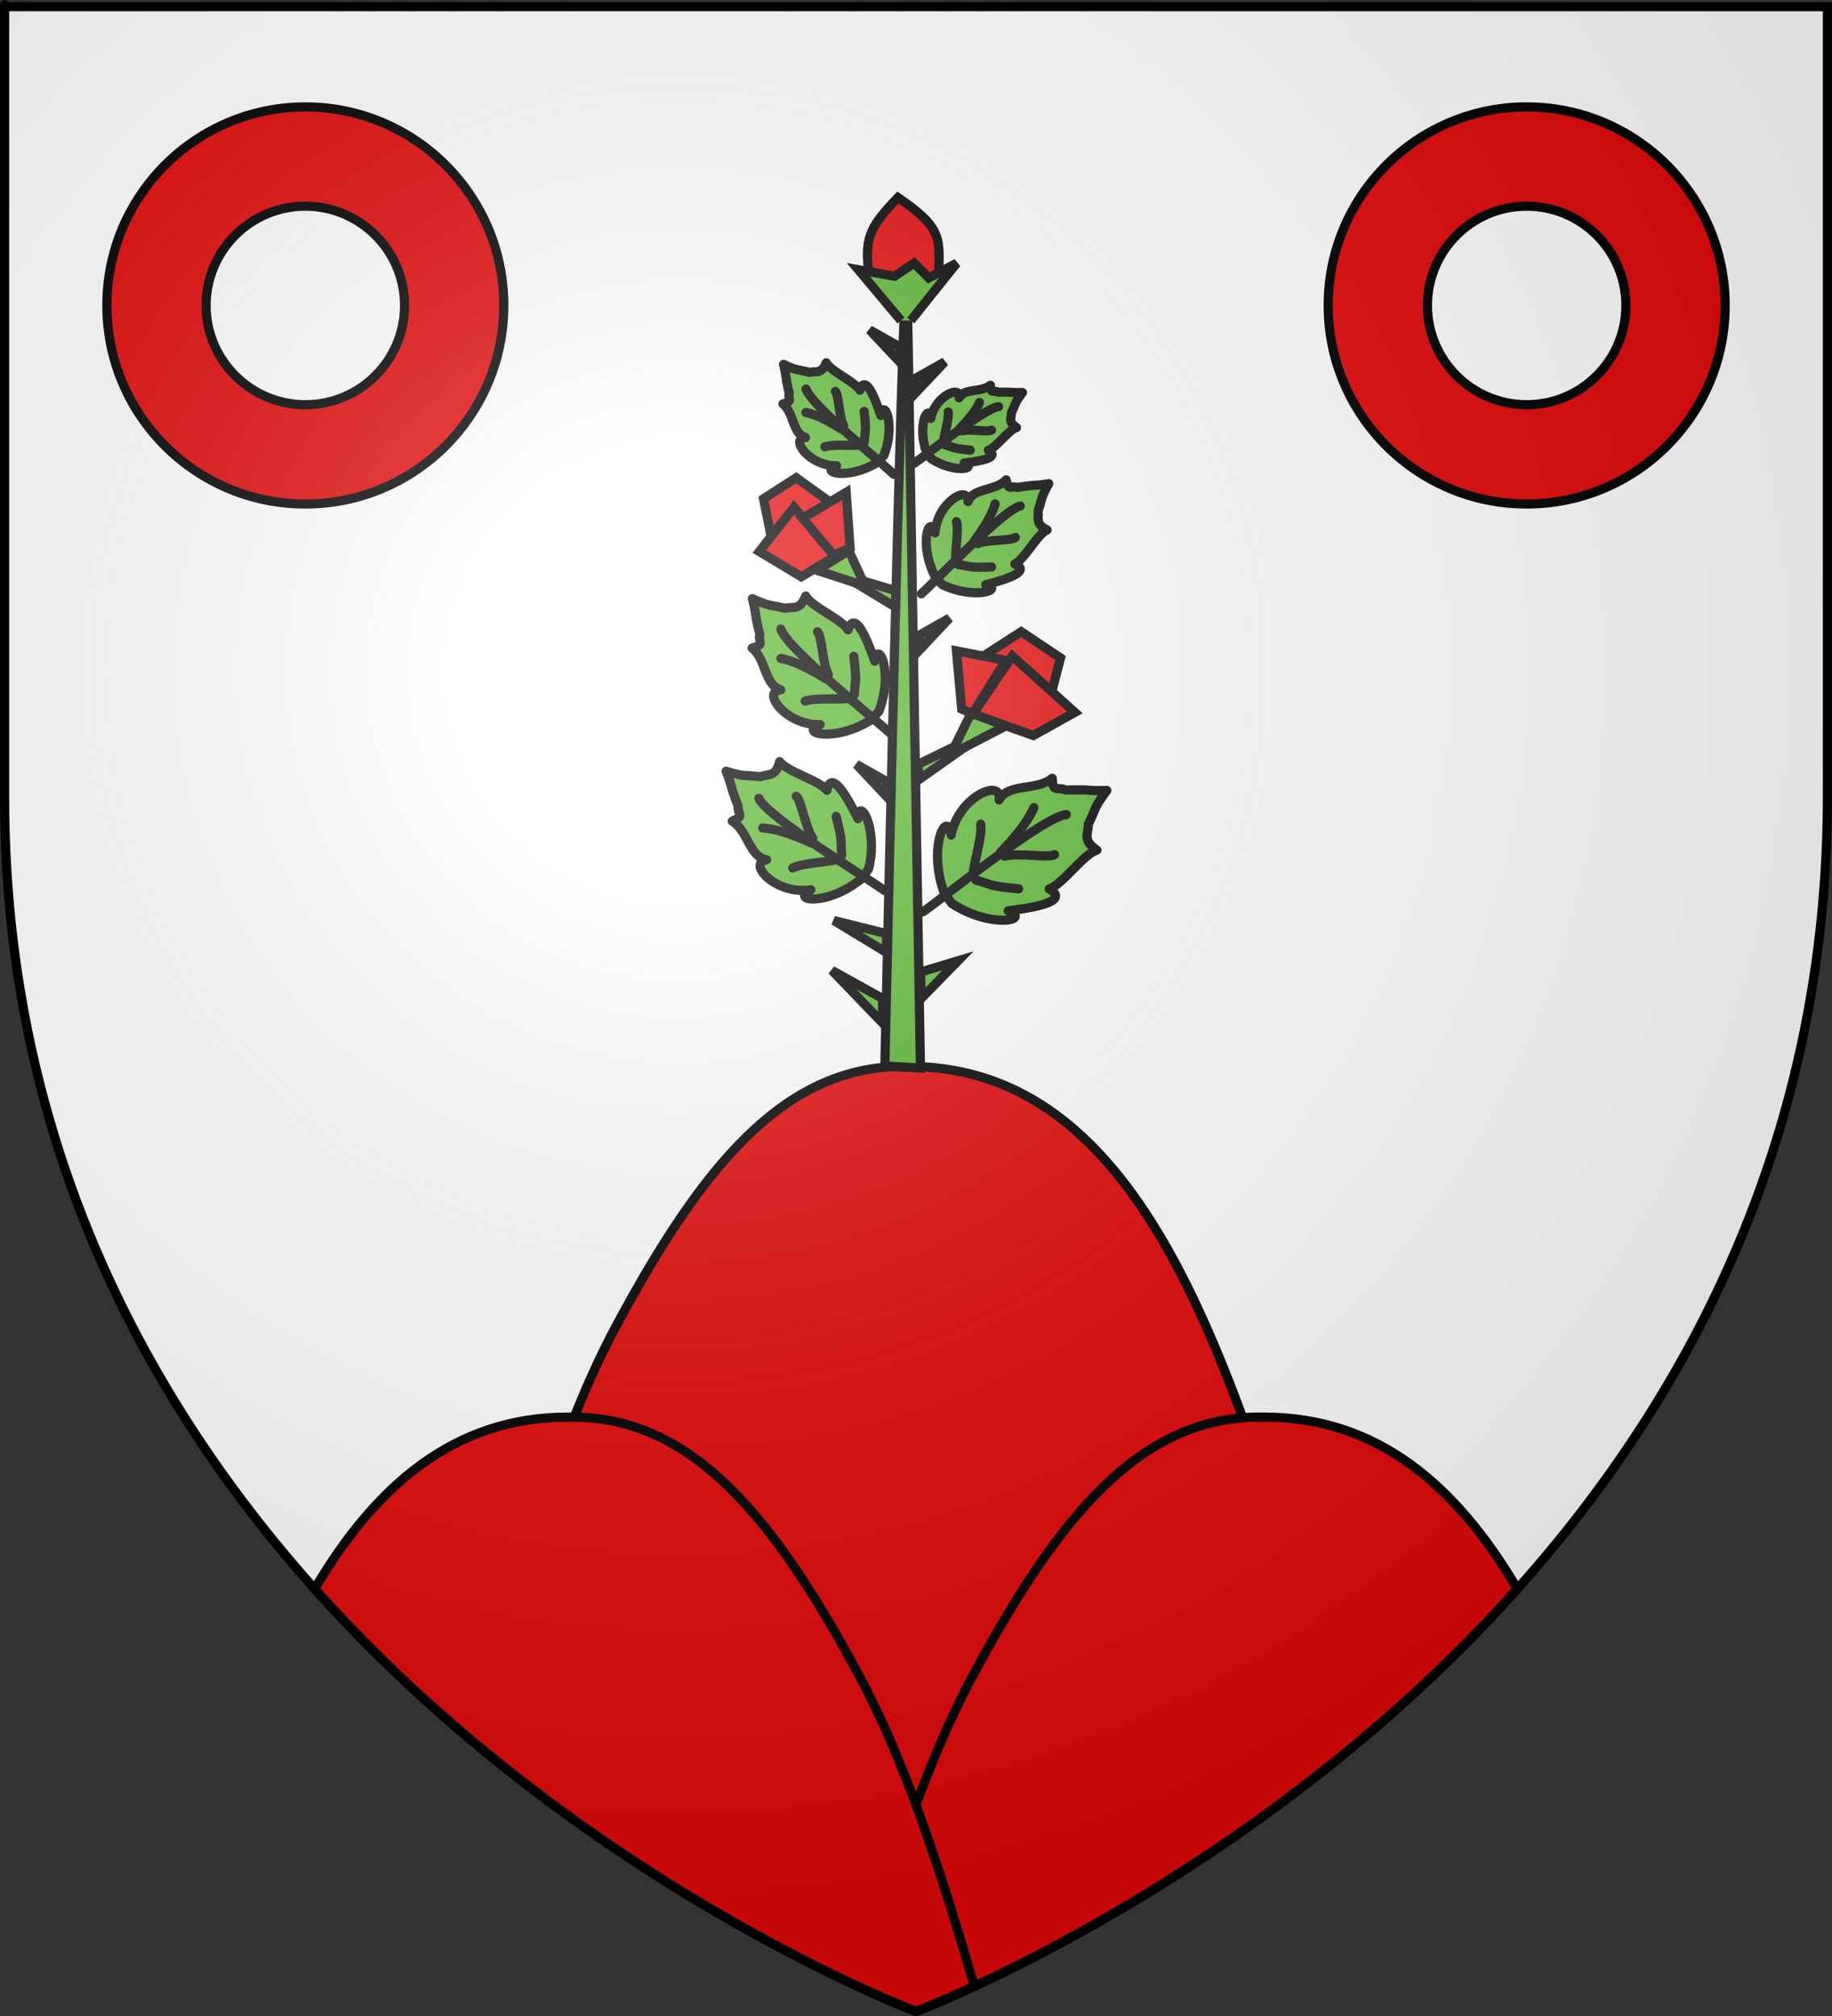 <?xml version="1.0" encoding="UTF-8" standalone="no"?>
<svg
   xmlns:dc="http://purl.org/dc/elements/1.1/"
   xmlns:cc="http://creativecommons.org/ns#"
   xmlns:rdf="http://www.w3.org/1999/02/22-rdf-syntax-ns#"
   xmlns:svg="http://www.w3.org/2000/svg"
   xmlns="http://www.w3.org/2000/svg"
   xmlns:xlink="http://www.w3.org/1999/xlink"
   xmlns:sodipodi="http://sodipodi.sourceforge.net/DTD/sodipodi-0.dtd"
   xmlns:inkscape="http://www.inkscape.org/namespaces/inkscape"
   height="660"
   width="600"
   version="1.0"
   id="svg2"
   sodipodi:version="0.32"
   inkscape:version="0.46"
   sodipodi:docname="blason_ville_fr_romilly_(loir-et-cher).svg"
   sodipodi:docbase="O:\blasons"
   inkscape:export-filename="/Users/olivier/Desktop/Blason Rouge/Blason_Vide_3D.png"
   inkscape:export-xdpi="144"
   inkscape:export-ydpi="144"
   inkscape:output_extension="org.inkscape.output.svg.inkscape">
  <rect width="100%" height="100%" fill="#333333" stroke="none"/>
  <sodipodi:namedview
     inkscape:window-height="977"
     inkscape:window-width="1280"
     inkscape:pageshadow="2"
     inkscape:pageopacity="0.0"
     guidetolerance="10.0"
     gridtolerance="10.0"
     objecttolerance="10.0"
     borderopacity="1.0"
     bordercolor="#666666"
     pagecolor="#ffffff"
     id="base"
     showgrid="false"
     height="660px"
     inkscape:zoom="1.1621207"
     inkscape:cx="300"
     inkscape:cy="329.99986"
     inkscape:window-x="-4"
     inkscape:window-y="-4"
     inkscape:current-layer="layer4"
     showguides="true"
     inkscape:guide-bbox="true"
     inkscape:snap-bbox="true"
     inkscape:object-paths="true"
     inkscape:snap-global="true" />
  <desc
     id="desc4">Flag of Canton of Valais (Wallis)</desc>
  <defs
     id="defs6">
    <inkscape:perspective
       sodipodi:type="inkscape:persp3d"
       inkscape:vp_x="0 : 330 : 1"
       inkscape:vp_y="0 : 1000 : 0"
       inkscape:vp_z="600 : 330 : 1"
       inkscape:persp3d-origin="300 : 220 : 1"
       id="perspective3295" />
    <linearGradient
       id="linearGradient2893">
      <stop
         style="stop-color:white;stop-opacity:0.314;"
         offset="0"
         id="stop2895" />
      <stop
         id="stop2897"
         offset="0.19"
         style="stop-color:white;stop-opacity:0.251;" />
      <stop
         style="stop-color:#6b6b6b;stop-opacity:0.125;"
         offset="0.6"
         id="stop2901" />
      <stop
         style="stop-color:black;stop-opacity:0.125;"
         offset="1"
         id="stop2899" />
    </linearGradient>
    <linearGradient
       id="linearGradient2885">
      <stop
         id="stop2887"
         offset="0"
         style="stop-color:white;stop-opacity:1;" />
      <stop
         style="stop-color:white;stop-opacity:1;"
         offset="0.229"
         id="stop2891" />
      <stop
         id="stop2889"
         offset="1"
         style="stop-color:black;stop-opacity:1;" />
    </linearGradient>
    <linearGradient
       id="linearGradient2955">
      <stop
         id="stop2867"
         offset="0"
         style="stop-color:#fd0000;stop-opacity:1;" />
      <stop
         style="stop-color:#e77275;stop-opacity:0.659;"
         offset="0.5"
         id="stop2873" />
      <stop
         style="stop-color:black;stop-opacity:0.323;"
         offset="1"
         id="stop2959" />
    </linearGradient>
    <radialGradient
       inkscape:collect="always"
       xlink:href="#linearGradient2955"
       id="radialGradient2961"
       cx="225.524"
       cy="218.901"
       fx="225.524"
       fy="218.901"
       r="300"
       gradientTransform="matrix(-4.167939e-4,2.183,-1.884,-3.599562e-4,615.597,-289.121)"
       gradientUnits="userSpaceOnUse" />
    <polygon
       id="star"
       transform="scale(53,53)"
       points="0,-1 0.588,0.809 -0.951,-0.309 0.951,-0.309 -0.588,0.809 0,-1 " />
    <clipPath
       id="clip">
      <path
         d="M 0,-200 L 0,600 L 300,600 L 300,-200 L 0,-200 z "
         id="path10" />
    </clipPath>
    <radialGradient
       inkscape:collect="always"
       xlink:href="#linearGradient2955"
       id="radialGradient1911"
       gradientUnits="userSpaceOnUse"
       gradientTransform="matrix(-4.167939e-4,2.183,-1.884,-3.599562e-4,615.597,-289.121)"
       cx="225.524"
       cy="218.901"
       fx="225.524"
       fy="218.901"
       r="300" />
    <radialGradient
       inkscape:collect="always"
       xlink:href="#linearGradient2955"
       id="radialGradient2865"
       gradientUnits="userSpaceOnUse"
       gradientTransform="matrix(0,1.749,-1.593,-1.049767e-7,551.788,-191.29)"
       cx="225.524"
       cy="218.901"
       fx="225.524"
       fy="218.901"
       r="300" />
    <radialGradient
       inkscape:collect="always"
       xlink:href="#linearGradient2955"
       id="radialGradient2871"
       gradientUnits="userSpaceOnUse"
       gradientTransform="matrix(0,1.386,-1.323,-5.741131e-8,-158.082,-109.541)"
       cx="225.524"
       cy="218.901"
       fx="225.524"
       fy="218.901"
       r="300" />
    <radialGradient
       inkscape:collect="always"
       xlink:href="#linearGradient2893"
       id="radialGradient3163"
       gradientUnits="userSpaceOnUse"
       gradientTransform="matrix(1.353,0,0,1.349,-77.629,-85.747)"
       cx="221.445"
       cy="226.331"
       fx="221.445"
       fy="226.331"
       r="300" />
    <radialGradient
       gradientTransform="matrix(1.353,0,0,1.349,-77.629,-85.747)"
       gradientUnits="userSpaceOnUse"
       xlink:href="#linearGradient2893"
       id="radialGradient9547"
       fy="226.331"
       fx="221.445"
       r="300"
       cy="226.331"
       cx="221.445" />
    <radialGradient
       gradientTransform="matrix(0,1.386,-1.323,-5.741131e-8,-158.082,-109.541)"
       gradientUnits="userSpaceOnUse"
       xlink:href="#linearGradient2955"
       id="radialGradient9545"
       fy="218.901"
       fx="225.524"
       r="300"
       cy="218.901"
       cx="225.524" />
    <radialGradient
       gradientTransform="matrix(0,1.749,-1.593,-1.049767e-7,551.788,-191.29)"
       gradientUnits="userSpaceOnUse"
       xlink:href="#linearGradient2955"
       id="radialGradient9543"
       fy="218.901"
       fx="225.524"
       r="300"
       cy="218.901"
       cx="225.524" />
    <radialGradient
       gradientTransform="matrix(-4.167939e-4,2.183,-1.884,-3.599562e-4,615.597,-289.121)"
       gradientUnits="userSpaceOnUse"
       xlink:href="#linearGradient2955"
       id="radialGradient9541"
       fy="218.901"
       fx="225.524"
       r="300"
       cy="218.901"
       cx="225.524" />
    <clipPath
       id="clipPath9537">
      <path
         id="path9539"
         d="M 0,-200 L 0,600 L 300,600 L 300,-200 L 0,-200 z " />
    </clipPath>
    <polygon
       id="polygon9535"
       transform="scale(53,53)"
       points="0,-1 0.588,0.809 -0.951,-0.309 0.951,-0.309 -0.588,0.809 0,-1 " />
    <radialGradient
       gradientTransform="matrix(-4.167939e-4,2.183,-1.884,-3.599562e-4,615.597,-289.121)"
       gradientUnits="userSpaceOnUse"
       xlink:href="#linearGradient2955"
       id="radialGradient9533"
       fy="218.901"
       fx="225.524"
       r="300"
       cy="218.901"
       cx="225.524" />
    <linearGradient
       id="linearGradient9525">
      <stop
         id="stop9527"
         offset="0"
         style="stop-color:#fd0000;stop-opacity:1" />
      <stop
         id="stop9529"
         offset="0.5"
         style="stop-color:#e77275;stop-opacity:0.659" />
      <stop
         id="stop9531"
         offset="1"
         style="stop-color:black;stop-opacity:0.323" />
    </linearGradient>
    <linearGradient
       id="linearGradient9517">
      <stop
         id="stop9519"
         offset="0"
         style="stop-color:white;stop-opacity:1" />
      <stop
         id="stop9521"
         offset="0.229"
         style="stop-color:white;stop-opacity:1" />
      <stop
         id="stop9523"
         offset="1"
         style="stop-color:black;stop-opacity:1" />
    </linearGradient>
    <linearGradient
       id="linearGradient9507">
      <stop
         id="stop9509"
         offset="0"
         style="stop-color:white;stop-opacity:0.314" />
      <stop
         id="stop9511"
         offset="0.19"
         style="stop-color:white;stop-opacity:0.251" />
      <stop
         id="stop9513"
         offset="0.6"
         style="stop-color:#6b6b6b;stop-opacity:0.125" />
      <stop
         id="stop9515"
         offset="1"
         style="stop-color:black;stop-opacity:0.125" />
    </linearGradient>
    <radialGradient
       r="300"
       fy="226.331"
       fx="221.445"
       cy="226.331"
       cx="221.445"
       gradientTransform="matrix(1.353,0,0,1.349,-77.629,-85.747)"
       gradientUnits="userSpaceOnUse"
       id="radialGradient4095"
       xlink:href="#linearGradient2893"
       inkscape:collect="always" />
    <radialGradient
       r="300"
       fy="218.901"
       fx="225.524"
       cy="218.901"
       cx="225.524"
       gradientTransform="matrix(0,1.386,-1.323,-5.741131e-8,-158.082,-109.541)"
       gradientUnits="userSpaceOnUse"
       id="radialGradient4093"
       xlink:href="#linearGradient2955"
       inkscape:collect="always" />
    <radialGradient
       r="300"
       fy="218.901"
       fx="225.524"
       cy="218.901"
       cx="225.524"
       gradientTransform="matrix(0,1.749,-1.593,-1.049767e-7,551.788,-191.29)"
       gradientUnits="userSpaceOnUse"
       id="radialGradient4091"
       xlink:href="#linearGradient2955"
       inkscape:collect="always" />
    <radialGradient
       r="300"
       fy="218.901"
       fx="225.524"
       cy="218.901"
       cx="225.524"
       gradientTransform="matrix(-4.167939e-4,2.183,-1.884,-3.599562e-4,615.597,-289.121)"
       gradientUnits="userSpaceOnUse"
       id="radialGradient4089"
       xlink:href="#linearGradient2955"
       inkscape:collect="always" />
    <clipPath
       id="clipPath4085">
      <path
         id="path4087"
         d="M 0,-200 L 0,600 L 300,600 L 300,-200 L 0,-200 z " />
    </clipPath>
    <polygon
       points="0,-1 0.588,0.809 -0.951,-0.309 0.951,-0.309 -0.588,0.809 0,-1 "
       transform="scale(53,53)"
       id="polygon4083" />
    <radialGradient
       gradientUnits="userSpaceOnUse"
       gradientTransform="matrix(-4.167939e-4,2.183,-1.884,-3.599562e-4,615.597,-289.121)"
       r="300"
       fy="218.901"
       fx="225.524"
       cy="218.901"
       cx="225.524"
       id="radialGradient4081"
       xlink:href="#linearGradient2955"
       inkscape:collect="always" />
    <linearGradient
       id="linearGradient4073">
      <stop
         style="stop-color:#fd0000;stop-opacity:1;"
         offset="0"
         id="stop4075" />
      <stop
         id="stop4077"
         offset="0.5"
         style="stop-color:#e77275;stop-opacity:0.659;" />
      <stop
         id="stop4079"
         offset="1"
         style="stop-color:black;stop-opacity:0.323;" />
    </linearGradient>
    <linearGradient
       id="linearGradient4065">
      <stop
         style="stop-color:white;stop-opacity:1;"
         offset="0"
         id="stop4067" />
      <stop
         id="stop4069"
         offset="0.229"
         style="stop-color:white;stop-opacity:1;" />
      <stop
         style="stop-color:black;stop-opacity:1;"
         offset="1"
         id="stop4071" />
    </linearGradient>
    <linearGradient
       id="linearGradient4055">
      <stop
         id="stop4057"
         offset="0"
         style="stop-color:white;stop-opacity:0.314;" />
      <stop
         style="stop-color:white;stop-opacity:0.251;"
         offset="0.19"
         id="stop4059" />
      <stop
         id="stop4061"
         offset="0.6"
         style="stop-color:#6b6b6b;stop-opacity:0.125;" />
      <stop
         id="stop4063"
         offset="1"
         style="stop-color:black;stop-opacity:0.125;" />
    </linearGradient>
    <inkscape:perspective
       id="perspective2491"
       inkscape:persp3d-origin="300 : 220 : 1"
       inkscape:vp_z="600 : 330 : 1"
       inkscape:vp_y="0 : 1000 : 0"
       inkscape:vp_x="0 : 330 : 1"
       sodipodi:type="inkscape:persp3d" />
    <radialGradient
       r="300"
       fy="226.331"
       fx="221.445"
       cy="226.331"
       cx="221.445"
       gradientTransform="matrix(1.353,0,0,1.349,-77.629,-85.747)"
       gradientUnits="userSpaceOnUse"
       id="radialGradient4227"
       xlink:href="#linearGradient2893"
       inkscape:collect="always" />
    <radialGradient
       r="300"
       fy="218.901"
       fx="225.524"
       cy="218.901"
       cx="225.524"
       gradientTransform="matrix(0,1.386,-1.323,-5.741131e-8,-158.082,-109.541)"
       gradientUnits="userSpaceOnUse"
       id="radialGradient4225"
       xlink:href="#linearGradient2955"
       inkscape:collect="always" />
    <radialGradient
       r="300"
       fy="218.901"
       fx="225.524"
       cy="218.901"
       cx="225.524"
       gradientTransform="matrix(0,1.749,-1.593,-1.049767e-7,551.788,-191.29)"
       gradientUnits="userSpaceOnUse"
       id="radialGradient4223"
       xlink:href="#linearGradient2955"
       inkscape:collect="always" />
    <radialGradient
       r="300"
       fy="218.901"
       fx="225.524"
       cy="218.901"
       cx="225.524"
       gradientTransform="matrix(-4.167939e-4,2.183,-1.884,-3.599562e-4,615.597,-289.121)"
       gradientUnits="userSpaceOnUse"
       id="radialGradient4221"
       xlink:href="#linearGradient2955"
       inkscape:collect="always" />
    <clipPath
       id="clipPath4217">
      <path
         id="path4219"
         d="M 0,-200 L 0,600 L 300,600 L 300,-200 L 0,-200 z " />
    </clipPath>
    <polygon
       points="0,-1 0.588,0.809 -0.951,-0.309 0.951,-0.309 -0.588,0.809 0,-1 "
       transform="scale(53,53)"
       id="polygon4215" />
    <radialGradient
       gradientUnits="userSpaceOnUse"
       gradientTransform="matrix(-4.167939e-4,2.183,-1.884,-3.599562e-4,615.597,-289.121)"
       r="300"
       fy="218.901"
       fx="225.524"
       cy="218.901"
       cx="225.524"
       id="radialGradient4213"
       xlink:href="#linearGradient2955"
       inkscape:collect="always" />
    <linearGradient
       id="linearGradient4205">
      <stop
         style="stop-color:#fd0000;stop-opacity:1;"
         offset="0"
         id="stop4207" />
      <stop
         id="stop4209"
         offset="0.5"
         style="stop-color:#e77275;stop-opacity:0.659;" />
      <stop
         id="stop4211"
         offset="1"
         style="stop-color:black;stop-opacity:0.323;" />
    </linearGradient>
    <linearGradient
       id="linearGradient4197">
      <stop
         style="stop-color:white;stop-opacity:1;"
         offset="0"
         id="stop4199" />
      <stop
         id="stop4201"
         offset="0.229"
         style="stop-color:white;stop-opacity:1;" />
      <stop
         style="stop-color:black;stop-opacity:1;"
         offset="1"
         id="stop4203" />
    </linearGradient>
    <linearGradient
       id="linearGradient4187">
      <stop
         id="stop4189"
         offset="0"
         style="stop-color:white;stop-opacity:0.314;" />
      <stop
         style="stop-color:white;stop-opacity:0.251;"
         offset="0.19"
         id="stop4191" />
      <stop
         id="stop4193"
         offset="0.6"
         style="stop-color:#6b6b6b;stop-opacity:0.125;" />
      <stop
         id="stop4195"
         offset="1"
         style="stop-color:black;stop-opacity:0.125;" />
    </linearGradient>
    <inkscape:perspective
       id="perspective4185"
       inkscape:persp3d-origin="300 : 220 : 1"
       inkscape:vp_z="600 : 330 : 1"
       inkscape:vp_y="0 : 1000 : 0"
       inkscape:vp_x="0 : 330 : 1"
       sodipodi:type="inkscape:persp3d" />
    <radialGradient
       r="300"
       fy="226.331"
       fx="221.445"
       cy="226.331"
       cx="221.445"
       gradientTransform="matrix(1.353,0,0,1.349,-77.629,-85.747)"
       gradientUnits="userSpaceOnUse"
       id="radialGradient4358"
       xlink:href="#linearGradient2893"
       inkscape:collect="always" />
    <radialGradient
       r="300"
       fy="218.901"
       fx="225.524"
       cy="218.901"
       cx="225.524"
       gradientTransform="matrix(0,1.386,-1.323,-5.741131e-8,-158.082,-109.541)"
       gradientUnits="userSpaceOnUse"
       id="radialGradient4356"
       xlink:href="#linearGradient2955"
       inkscape:collect="always" />
    <radialGradient
       r="300"
       fy="218.901"
       fx="225.524"
       cy="218.901"
       cx="225.524"
       gradientTransform="matrix(0,1.749,-1.593,-1.049767e-7,551.788,-191.29)"
       gradientUnits="userSpaceOnUse"
       id="radialGradient4354"
       xlink:href="#linearGradient2955"
       inkscape:collect="always" />
    <radialGradient
       r="300"
       fy="218.901"
       fx="225.524"
       cy="218.901"
       cx="225.524"
       gradientTransform="matrix(-4.167939e-4,2.183,-1.884,-3.599562e-4,615.597,-289.121)"
       gradientUnits="userSpaceOnUse"
       id="radialGradient4352"
       xlink:href="#linearGradient2955"
       inkscape:collect="always" />
    <clipPath
       id="clipPath4348">
      <path
         id="path4350"
         d="M 0,-200 L 0,600 L 300,600 L 300,-200 L 0,-200 z " />
    </clipPath>
    <polygon
       points="0,-1 0.588,0.809 -0.951,-0.309 0.951,-0.309 -0.588,0.809 0,-1 "
       transform="scale(53,53)"
       id="polygon4346" />
    <radialGradient
       gradientUnits="userSpaceOnUse"
       gradientTransform="matrix(-4.167939e-4,2.183,-1.884,-3.599562e-4,615.597,-289.121)"
       r="300"
       fy="218.901"
       fx="225.524"
       cy="218.901"
       cx="225.524"
       id="radialGradient4344"
       xlink:href="#linearGradient2955"
       inkscape:collect="always" />
    <linearGradient
       id="linearGradient4336">
      <stop
         style="stop-color:#fd0000;stop-opacity:1;"
         offset="0"
         id="stop4338" />
      <stop
         id="stop4340"
         offset="0.5"
         style="stop-color:#e77275;stop-opacity:0.659;" />
      <stop
         id="stop4342"
         offset="1"
         style="stop-color:black;stop-opacity:0.323;" />
    </linearGradient>
    <linearGradient
       id="linearGradient4328">
      <stop
         style="stop-color:white;stop-opacity:1;"
         offset="0"
         id="stop4330" />
      <stop
         id="stop4332"
         offset="0.229"
         style="stop-color:white;stop-opacity:1;" />
      <stop
         style="stop-color:black;stop-opacity:1;"
         offset="1"
         id="stop4334" />
    </linearGradient>
    <linearGradient
       id="linearGradient4318">
      <stop
         id="stop4320"
         offset="0"
         style="stop-color:white;stop-opacity:0.314;" />
      <stop
         style="stop-color:white;stop-opacity:0.251;"
         offset="0.19"
         id="stop4322" />
      <stop
         id="stop4324"
         offset="0.6"
         style="stop-color:#6b6b6b;stop-opacity:0.125;" />
      <stop
         id="stop4326"
         offset="1"
         style="stop-color:black;stop-opacity:0.125;" />
    </linearGradient>
    <inkscape:perspective
       id="perspective4316"
       inkscape:persp3d-origin="300 : 220 : 1"
       inkscape:vp_z="600 : 330 : 1"
       inkscape:vp_y="0 : 1000 : 0"
       inkscape:vp_x="0 : 330 : 1"
       sodipodi:type="inkscape:persp3d" />
    <linearGradient
       gradientUnits="userSpaceOnUse"
       xlink:href="#linearGradient1732"
       id="linearGradient2433"
       y2="96.5"
       x2="180"
       y1="92.5"
       x1="171" />
    <linearGradient
       gradientTransform="translate(-1.428571e-5,-5.714286e-5)"
       gradientUnits="userSpaceOnUse"
       xlink:href="#linearGradient1732"
       id="linearGradient1561"
       y2="467.622"
       x2="124.137"
       y1="496.131"
       x1="94.281" />
    <linearGradient
       gradientTransform="translate(-1.428571e-5,-5.714286e-5)"
       gradientUnits="userSpaceOnUse"
       xlink:href="#linearGradient1732"
       id="linearGradient1559"
       y2="185.716"
       x2="296.929"
       y1="176.249"
       x1="270.496" />
    <linearGradient
       gradientTransform="translate(-1.428571e-5,-5.714286e-5)"
       gradientUnits="userSpaceOnUse"
       xlink:href="#linearGradient1732"
       id="linearGradient1557"
       y2="101.814"
       x2="193.021"
       y1="75.234"
       x1="179.583" />
    <linearGradient
       gradientTransform="translate(-1.428571e-5,-5.714286e-5)"
       gradientUnits="userSpaceOnUse"
       xlink:href="#linearGradient1732"
       id="linearGradient1555"
       y2="90.412"
       x2="137.605"
       y1="75.234"
       x1="112.239" />
    <linearGradient
       gradientTransform="translate(-1.428571e-5,-5.714286e-5)"
       gradientUnits="userSpaceOnUse"
       xlink:href="#linearGradient1732"
       id="linearGradient1553"
       y2="137.971"
       x2="124.361"
       y1="139.21"
       x1="87.547" />
    <linearGradient
       gradientTransform="translate(-1.428571e-5,-5.714286e-5)"
       gradientUnits="userSpaceOnUse"
       xlink:href="#linearGradient1732"
       id="linearGradient1551"
       y2="137.971"
       x2="157.2"
       y1="115.64"
       x1="124.585" />
    <linearGradient
       gradientTransform="translate(-1.428571e-5,-5.714286e-5)"
       gradientUnits="userSpaceOnUse"
       xlink:href="#linearGradient1732"
       id="linearGradient1549"
       y2="213.55"
       x2="211.83"
       y1="217.778"
       x1="177.338" />
    <linearGradient
       id="linearGradient1732">
      <stop
         id="stop1734"
         offset="0"
         style="stop-color:#ffffff;stop-opacity:1" />
      <stop
         id="stop1736"
         offset="1"
         style="stop-color:#ffffff;stop-opacity:1" />
    </linearGradient>
    <linearGradient
       gradientTransform="translate(75.923,47.102)"
       gradientUnits="userSpaceOnUse"
       xlink:href="#linearGradient1732"
       id="linearGradient1397"
       y2="48.303"
       x2="243.124"
       y1="51.421"
       x1="241.143" />
    <linearGradient
       gradientTransform="translate(-1.428571e-5,-5.714286e-5)"
       gradientUnits="userSpaceOnUse"
       xlink:href="#linearGradient1732"
       id="linearGradient1682"
       y2="546.905"
       x2="341.27"
       y1="571.111"
       x1="337.302" />
    <linearGradient
       gradientTransform="translate(-1.428571e-5,-5.714286e-5)"
       gradientUnits="userSpaceOnUse"
       xlink:href="#linearGradient1732"
       id="linearGradient1674"
       y2="547.595"
       x2="319.151"
       y1="566.746"
       x1="300" />
    <linearGradient
       gradientTransform="translate(-1.428571e-5,-5.714286e-5)"
       gradientUnits="userSpaceOnUse"
       xlink:href="#linearGradient1732"
       id="linearGradient1666"
       y2="534.603"
       x2="312.302"
       y1="534.206"
       x1="266.27" />
    <linearGradient
       gradientTransform="translate(-1.428571e-5,-5.714286e-5)"
       gradientUnits="userSpaceOnUse"
       xlink:href="#linearGradient1732"
       id="linearGradient1658"
       y2="513.175"
       x2="321.825"
       y1="493.73"
       x1="292.857" />
    <linearGradient
       gradientTransform="translate(-1.428571e-5,-5.714286e-5)"
       gradientUnits="userSpaceOnUse"
       xlink:href="#linearGradient1732"
       id="linearGradient1650"
       y2="458.413"
       x2="186.508"
       y1="491.746"
       x1="186.508" />
    <linearGradient
       gradientTransform="translate(-1.428571e-5,-5.714286e-5)"
       gradientUnits="userSpaceOnUse"
       xlink:href="#linearGradient1732"
       id="linearGradient1642"
       y2="454.048"
       x2="163.889"
       y1="488.968"
       x1="143.651" />
    <linearGradient
       gradientTransform="translate(-1.428571e-5,-5.714286e-5)"
       gradientUnits="userSpaceOnUse"
       xlink:href="#linearGradient1732"
       id="linearGradient1582"
       y2="242.341"
       x2="130.357"
       y1="225.278"
       x1="107.143" />
    <linearGradient
       gradientTransform="translate(-1.428571e-5,-5.714286e-5)"
       gradientUnits="userSpaceOnUse"
       xlink:href="#linearGradient1732"
       id="linearGradient1622"
       y2="415.357"
       x2="166.667"
       y1="395.317"
       x1="131.151" />
    <linearGradient
       gradientTransform="translate(-1.428571e-5,-5.714286e-5)"
       gradientUnits="userSpaceOnUse"
       xlink:href="#linearGradient1732"
       id="linearGradient1614"
       y2="294.722"
       x2="136.325"
       y1="312.778"
       x1="118.452" />
    <linearGradient
       gradientTransform="translate(-1.428571e-5,-5.714286e-5)"
       gradientUnits="userSpaceOnUse"
       xlink:href="#linearGradient1732"
       id="linearGradient1606"
       y2="280.635"
       x2="118.056"
       y1="297.103"
       x1="88.492" />
    <linearGradient
       gradientTransform="translate(-1.428571e-5,-5.714286e-5)"
       gradientUnits="userSpaceOnUse"
       xlink:href="#linearGradient1732"
       id="linearGradient1598"
       y2="257.619"
       x2="115.675"
       y1="260.595"
       x1="84.127" />
    <linearGradient
       gradientTransform="translate(-1.428571e-5,-5.714286e-5)"
       gradientUnits="userSpaceOnUse"
       xlink:href="#linearGradient1732"
       id="linearGradient1590"
       y2="258.413"
       x2="113.69"
       y1="264.167"
       x1="82.143" />
    <linearGradient
       gradientTransform="translate(-1.428571e-5,-5.714286e-5)"
       gradientUnits="userSpaceOnUse"
       xlink:href="#linearGradient1732"
       id="linearGradient1800"
       y2="166.385"
       x2="139.396"
       y1="191.963"
       x1="107.75" />
    <inkscape:perspective
       id="perspective5719"
       inkscape:persp3d-origin="225 : 179.16667 : 1"
       inkscape:vp_z="450 : 268.75 : 1"
       inkscape:vp_y="0 : 1000 : 0"
       inkscape:vp_x="0 : 268.75 : 1"
       sodipodi:type="inkscape:persp3d" />
  </defs>
  <g
     inkscape:groupmode="layer"
     id="layer3"
     inkscape:label="Fond écu"
     style="display:inline">
    <path
       id="path2855"
       style="fill:#ffffff;fill-opacity:1;fill-rule:evenodd;stroke:none;stroke-width:1px;stroke-linecap:butt;stroke-linejoin:miter;stroke-opacity:1"
       d="M 300,658.5 C 300,658.5 598.5,546.18 598.5,260.728 C 598.5,-24.723 598.5,2.176 598.5,2.176 L 1.5,2.176 L 1.5,260.728 C 1.5,546.18 300,658.5 300,658.5 z"
       sodipodi:nodetypes="cccccc" />
    <g
       id="g4372"
       style="fill:#e20909;fill-opacity:1;stroke:#000000;stroke-opacity:1;stroke-width:3;stroke-miterlimit:4;stroke-dasharray:none">
      <path
         id="path8531"
         d="M 294.219 349.125 C 256.613 350.148 230.436 380.924 202.062 433.594 C 183.223 468.565 169.808 515.594 154.469 569.781 C 227.834 631.322 300 658.5 300 658.5 C 300 658.5 369.327 632.414 441.156 573.438 L 417.469 494.344 C 392.913 420.092 363.46 349.125 297.438 349.125 C 296.515 349.125 295.596 349.106 294.688 349.125 C 294.54 349.128 294.366 349.121 294.219 349.125 z "
         style="fill:#e20909;fill-opacity:1;fill-rule:evenodd;stroke:#000000;stroke-width:3;stroke-linecap:square;stroke-linejoin:miter;stroke-miterlimit:4;stroke-dasharray:none;stroke-dashoffset:0;stroke-opacity:1;display:inline" />
      <path
         id="path18897"
         d="M 410.844,463.938 C 373.238,464.961 347.061,495.736 318.688,548.406 C 303.948,575.768 292.501,610.481 280.875,650.25 C 282.378,650.947 283.81,651.612 285.156,652.219 C 285.804,652.51 286.579,652.854 287.188,653.125 C 288.356,653.644 289.323,654.058 290.344,654.5 C 291.88,655.165 293.379,655.787 294.562,656.281 C 294.678,656.329 294.857,656.422 294.969,656.469 C 295.514,656.695 296.199,656.97 296.656,657.156 C 298.641,657.962 299.972,658.489 300,658.5 C 300,658.5 300.031,658.5 300.031,658.5 C 300.05,658.493 301.175,658.041 303.344,657.156 C 304.251,656.786 305.44,656.309 306.688,655.781 C 306.899,655.692 307.154,655.594 307.375,655.5 C 308.366,655.078 309.61,654.544 310.781,654.031 C 311.776,653.596 313.07,653.001 314.188,652.5 C 315.885,651.739 317.633,650.943 319.594,650.031 C 321.726,649.04 324.079,647.921 326.5,646.75 C 326.857,646.577 327.2,646.427 327.562,646.25 C 327.786,646.141 328.024,646.017 328.25,645.906 C 329.433,645.328 330.694,644.713 331.938,644.094 C 332.504,643.811 333.109,643.51 333.688,643.219 C 334.623,642.748 335.627,642.243 336.594,641.75 C 337.538,641.268 338.527,640.753 339.5,640.25 C 340.144,639.917 340.844,639.562 341.5,639.219 C 341.786,639.069 342.086,638.902 342.375,638.75 C 343.773,638.016 345.175,637.277 346.625,636.5 C 347.846,635.846 349.12,635.153 350.375,634.469 C 350.923,634.17 351.446,633.898 352,633.594 C 352.052,633.565 352.104,633.529 352.156,633.5 C 353.914,632.534 355.743,631.525 357.562,630.5 C 358.021,630.242 358.507,629.981 358.969,629.719 C 360.388,628.914 361.859,628.059 363.312,627.219 C 364.208,626.701 365.123,626.156 366.031,625.625 C 367.075,625.014 368.159,624.379 369.219,623.75 C 369.763,623.427 370.327,623.078 370.875,622.75 C 372.345,621.871 373.815,620.976 375.312,620.062 C 377.369,618.808 379.458,617.538 381.562,616.219 C 383.667,614.9 385.79,613.54 387.938,612.156 C 390.085,610.772 392.251,609.356 394.438,607.906 C 396.075,606.82 397.749,605.717 399.406,604.594 C 399.956,604.221 400.511,603.845 401.062,603.469 C 402.262,602.649 403.479,601.807 404.688,600.969 C 405.7,600.266 406.732,599.529 407.75,598.812 C 409.451,597.616 411.19,596.392 412.906,595.156 C 413.451,594.764 414.017,594.364 414.562,593.969 C 415.344,593.402 416.122,592.794 416.906,592.219 C 420.687,589.447 424.484,586.614 428.312,583.656 C 430.154,582.234 432.026,580.779 433.875,579.312 C 434.343,578.941 434.812,578.562 435.281,578.188 C 439.927,574.479 444.586,570.641 449.25,566.656 C 451.204,564.987 453.173,563.281 455.125,561.562 C 455.501,561.231 455.874,560.896 456.25,560.562 C 458.58,558.5 460.896,556.414 463.219,554.281 C 465.466,552.218 467.732,550.13 469.969,548 C 470.044,547.929 470.113,547.853 470.188,547.781 C 470.23,547.741 470.27,547.697 470.312,547.656 C 472.306,545.755 474.3,543.83 476.281,541.875 C 476.553,541.607 476.822,541.332 477.094,541.062 C 481.685,536.512 486.25,531.807 490.75,526.969 C 491.875,525.759 492.976,524.54 494.094,523.312 C 495.043,522.27 495.993,521.212 496.938,520.156 C 477.235,486.803 451.539,463.937 414.062,463.938 C 413.14,463.938 412.221,463.918 411.312,463.938 C 411.165,463.941 410.991,463.933 410.844,463.938 z"
         style="display:inline;fill:#e20909;fill-opacity:1;fill-rule:evenodd;stroke:#000000;stroke-width:3;stroke-linecap:square;stroke-linejoin:miter;stroke-miterlimit:4;stroke-dasharray:none;stroke-dashoffset:0;stroke-opacity:1" />
      <path
         id="path18900"
         d="M 185.938,463.938 C 148.461,463.937 122.765,486.803 103.062,520.156 C 104.007,521.212 104.957,522.27 105.906,523.312 C 107.024,524.54 108.125,525.759 109.25,526.969 C 113.75,531.807 118.315,536.512 122.906,541.062 C 125.202,543.338 127.501,545.577 129.812,547.781 C 210.716,624.914 300,658.5 300,658.5 C 300,658.5 307.135,655.806 319.125,650.25 C 307.499,610.481 296.052,575.768 281.312,548.406 C 252.939,495.736 226.762,464.961 189.156,463.938 C 189.009,463.933 188.835,463.941 188.688,463.938 C 187.779,463.918 186.86,463.938 185.938,463.938 z"
         style="display:inline;fill:#e20909;fill-opacity:1;fill-rule:evenodd;stroke:#000000;stroke-width:3;stroke-linecap:square;stroke-linejoin:miter;stroke-miterlimit:4;stroke-dasharray:none;stroke-dashoffset:0;stroke-opacity:1" />
    </g>
  </g>
  <g
     inkscape:groupmode="layer"
     id="layer4"
     inkscape:label="Meubles"
     style="display:inline">
    <g
       style="opacity:1"
       transform="translate(29.915,-1710.963)"
       id="g2119">
      <g
         transform="translate(-1361.835,-74.826)"
         id="g11024" />
    </g>
    <g
       id="g5249"
       transform="translate(236.725,63.164)"
       style="display:inline;stroke:#000000;stroke-width:3;stroke-miterlimit:4;stroke-dasharray:none;stroke-opacity:1">
      <g
         transform="translate(-153.848,-134.895)"
         style="stroke:#000000;stroke-width:3;stroke-miterlimit:4;stroke-dasharray:none;stroke-opacity:1;display:inline"
         inkscape:label="arbre"
         id="g5251" />
      <g
         transform="translate(-153.848,-134.895)"
         style="stroke:#000000;stroke-width:3;stroke-miterlimit:4;stroke-dasharray:none;stroke-opacity:1;display:inline"
         inkscape:label="feuilles"
         id="g5253">
        <g
           id="g4054"
           style="stroke:#000000;stroke-width:3;stroke-miterlimit:4;stroke-dasharray:none;stroke-opacity:1">
          <path
             style="fill:#5ab532;fill-rule:evenodd;stroke:#000000;stroke-width:3;stroke-linecap:butt;stroke-linejoin:miter;stroke-miterlimit:4;stroke-dasharray:none;stroke-opacity:1;display:inline"
             d="M 206.92,420.75 C 214.019,101.505 214.287,168.628 214.287,168.628 L 218.582,421.365 L 206.92,420.75 z"
             id="path3213"
             sodipodi:nodetypes="cccc" />
          <g
             style="fill:#5ab532;fill-opacity:1;stroke:#000000;stroke-width:3.531;stroke-miterlimit:4;stroke-dasharray:none;stroke-opacity:1;display:inline"
             id="g9719"
             transform="matrix(-0.622,-0.578,0.578,-0.622,217.378,640.189)">
            <g
               transform="matrix(-0.628,-0.748,-0.748,0.628,1225.825,697.553)"
               style="opacity:1;fill:#5ab532;fill-opacity:1;stroke:#000000;stroke-width:3.616;stroke-miterlimit:4;stroke-dasharray:none;stroke-opacity:1"
               id="g9721">
              <path
                 style="fill:#5ab532;fill-opacity:1;fill-rule:evenodd;stroke:#000000;stroke-width:3.616;stroke-linecap:butt;stroke-linejoin:round;stroke-miterlimit:4;stroke-dasharray:none;stroke-opacity:1"
                 d="M 830.075,513.064 C 832.509,513.167 833.799,511.778 836.03,515.327 C 837.023,512.292 844.449,507.682 845.521,504.683 C 847.858,509.025 849.674,503.661 851.05,495.383 C 852.945,501.052 855.481,491.592 849.938,482.222 L 847.595,480.357 C 837.088,475.941 827.839,480.144 834.088,481.358 C 825.144,482.585 820.154,492.698 825.422,492.1 C 821.317,494.134 823.03,500.652 819.844,504.199 C 823.486,504.598 821.57,505.361 822.429,507.47 C 821.928,514.081 822.487,511.847 822.078,517.002 C 826.634,513.921 826.232,514.806 830.075,513.064 z"
                 id="path9723"
                 sodipodi:nodetypes="cccccccccccc" />
              <path
                 style="fill:#5ab532;fill-opacity:1;fill-rule:evenodd;stroke:#000000;stroke-width:3.616;stroke-linecap:round;stroke-linejoin:round;stroke-miterlimit:4;stroke-dasharray:none;stroke-opacity:1"
                 d="M 852.176,475.647 C 849.573,479.207 828.734,502.589 828.123,507.833"
                 id="path9725"
                 sodipodi:nodetypes="cc" />
            </g>
            <path
               style="opacity:1;fill:#5ab532;fill-opacity:1;fill-rule:evenodd;stroke:#000000;stroke-width:3.531;stroke-linecap:round;stroke-linejoin:round;stroke-miterlimit:4;stroke-dasharray:none;stroke-opacity:1"
               d="M 330.898,372.234 C 327.136,374.21 328.077,373.054 322.459,377.346"
               id="path9727"
               sodipodi:nodetypes="cc" />
            <path
               style="opacity:1;fill:#5ab532;fill-opacity:1;fill-rule:evenodd;stroke:#000000;stroke-width:3.531;stroke-linecap:round;stroke-linejoin:round;stroke-miterlimit:4;stroke-dasharray:none;stroke-opacity:1"
               d="M 338.708,382.306 C 336.263,380.334 333.132,372.902 331.741,372.439"
               id="path9729"
               sodipodi:nodetypes="cc" />
            <path
               inkscape:transform-center-y="13.187997"
               inkscape:transform-center-x="26.019562"
               style="opacity:1;fill:#5ab532;fill-opacity:1;fill-rule:evenodd;stroke:#000000;stroke-width:3.531;stroke-linecap:round;stroke-linejoin:round;stroke-miterlimit:4;stroke-dasharray:none;stroke-opacity:1"
               d="M 329.82,380.609 C 328.197,383.298 322.009,387.132 321.738,388.572"
               id="path9731"
               sodipodi:nodetypes="cc" />
            <path
               style="opacity:1;fill:#5ab532;fill-opacity:1;fill-rule:evenodd;stroke:#000000;stroke-width:3.531;stroke-linecap:round;stroke-linejoin:round;stroke-miterlimit:4;stroke-dasharray:none;stroke-opacity:1"
               d="M 332.387,393.217 C 330.275,387.451 331.431,376.698 330.934,381.845"
               id="path9733"
               sodipodi:nodetypes="cc" />
          </g>
          <g
             style="fill:#5ab532;fill-opacity:1;stroke:#000000;stroke-width:2.717;stroke-miterlimit:4;stroke-dasharray:none;stroke-opacity:1;display:inline"
             id="g10055"
             transform="matrix(-0.902,-0.637,0.637,-0.902,292.35,803.12)">
            <g
               transform="matrix(-0.628,-0.748,-0.748,0.628,1225.825,697.553)"
               style="opacity:1;fill:#5ab532;fill-opacity:1;stroke:#000000;stroke-width:2.782;stroke-miterlimit:4;stroke-dasharray:none;stroke-opacity:1"
               id="g10057">
              <path
                 style="fill:#5ab532;fill-opacity:1;fill-rule:evenodd;stroke:#000000;stroke-width:2.782;stroke-linecap:butt;stroke-linejoin:round;stroke-miterlimit:4;stroke-dasharray:none;stroke-opacity:1"
                 d="M 830.075,513.064 C 832.509,513.167 833.799,511.778 836.03,515.327 C 837.023,512.292 844.449,507.682 845.521,504.683 C 847.858,509.025 849.674,503.661 851.05,495.383 C 852.945,501.052 855.481,491.592 849.938,482.222 L 847.595,480.357 C 837.088,475.941 827.839,480.144 834.088,481.358 C 825.144,482.585 820.154,492.698 825.422,492.1 C 821.317,494.134 823.03,500.652 819.844,504.199 C 823.486,504.598 821.57,505.361 822.429,507.47 C 821.928,514.081 822.487,511.847 822.078,517.002 C 826.634,513.921 826.232,514.806 830.075,513.064 z"
                 id="path10059"
                 sodipodi:nodetypes="cccccccccccc" />
              <path
                 style="fill:#5ab532;fill-opacity:1;fill-rule:evenodd;stroke:#000000;stroke-width:2.782;stroke-linecap:round;stroke-linejoin:round;stroke-miterlimit:4;stroke-dasharray:none;stroke-opacity:1"
                 d="M 852.176,475.647 C 849.573,479.207 828.734,502.589 828.123,507.833"
                 id="path10061"
                 sodipodi:nodetypes="cc" />
            </g>
            <path
               style="opacity:1;fill:#5ab532;fill-opacity:1;fill-rule:evenodd;stroke:#000000;stroke-width:2.717;stroke-linecap:round;stroke-linejoin:round;stroke-miterlimit:4;stroke-dasharray:none;stroke-opacity:1"
               d="M 330.898,372.234 C 327.136,374.21 328.077,373.054 322.459,377.346"
               id="path10063"
               sodipodi:nodetypes="cc" />
            <path
               style="opacity:1;fill:#5ab532;fill-opacity:1;fill-rule:evenodd;stroke:#000000;stroke-width:2.717;stroke-linecap:round;stroke-linejoin:round;stroke-miterlimit:4;stroke-dasharray:none;stroke-opacity:1"
               d="M 338.708,382.306 C 336.263,380.334 333.132,372.902 331.741,372.439"
               id="path10065"
               sodipodi:nodetypes="cc" />
            <path
               inkscape:transform-center-y="13.187997"
               inkscape:transform-center-x="26.019562"
               style="opacity:1;fill:#5ab532;fill-opacity:1;fill-rule:evenodd;stroke:#000000;stroke-width:2.717;stroke-linecap:round;stroke-linejoin:round;stroke-miterlimit:4;stroke-dasharray:none;stroke-opacity:1"
               d="M 329.82,380.609 C 328.197,383.298 322.009,387.132 321.738,388.572"
               id="path10067"
               sodipodi:nodetypes="cc" />
            <path
               style="opacity:1;fill:#5ab532;fill-opacity:1;fill-rule:evenodd;stroke:#000000;stroke-width:2.717;stroke-linecap:round;stroke-linejoin:round;stroke-miterlimit:4;stroke-dasharray:none;stroke-opacity:1"
               d="M 332.387,393.217 C 330.275,387.451 331.431,376.698 330.934,381.845"
               id="path10069"
               sodipodi:nodetypes="cc" />
          </g>
          <g
             style="fill:#5ab532;fill-opacity:1;stroke:#000000;stroke-width:2.077;stroke-miterlimit:4;stroke-dasharray:none;stroke-opacity:1;display:inline"
             id="g10151"
             transform="matrix(-1.062,-0.978,0.978,-1.062,224.135,1078.81)">
            <g
               transform="matrix(-0.628,-0.748,-0.748,0.628,1225.825,697.553)"
               style="opacity:1;fill:#5ab532;fill-opacity:1;stroke:#000000;stroke-width:2.127;stroke-miterlimit:4;stroke-dasharray:none;stroke-opacity:1"
               id="g10153">
              <path
                 style="fill:#5ab532;fill-opacity:1;fill-rule:evenodd;stroke:#000000;stroke-width:2.127;stroke-linecap:butt;stroke-linejoin:round;stroke-miterlimit:4;stroke-dasharray:none;stroke-opacity:1"
                 d="M 830.075,513.064 C 832.509,513.167 833.799,511.778 836.03,515.327 C 837.023,512.292 844.449,507.682 845.521,504.683 C 847.858,509.025 849.674,503.661 851.05,495.383 C 852.945,501.052 855.481,491.592 849.938,482.222 L 847.595,480.357 C 837.088,475.941 827.839,480.144 834.088,481.358 C 825.144,482.585 820.154,492.698 825.422,492.1 C 821.317,494.134 823.03,500.652 819.844,504.199 C 823.486,504.598 821.57,505.361 822.429,507.47 C 821.928,514.081 822.487,511.847 822.078,517.002 C 826.634,513.921 826.232,514.806 830.075,513.064 z"
                 id="path10155"
                 sodipodi:nodetypes="cccccccccccc" />
              <path
                 style="fill:#5ab532;fill-opacity:1;fill-rule:evenodd;stroke:#000000;stroke-width:2.127;stroke-linecap:round;stroke-linejoin:round;stroke-miterlimit:4;stroke-dasharray:none;stroke-opacity:1"
                 d="M 852.176,475.647 C 849.573,479.207 828.734,502.589 828.123,507.833"
                 id="path10157"
                 sodipodi:nodetypes="cc" />
            </g>
            <path
               style="opacity:1;fill:#5ab532;fill-opacity:1;fill-rule:evenodd;stroke:#000000;stroke-width:2.077;stroke-linecap:round;stroke-linejoin:round;stroke-miterlimit:4;stroke-dasharray:none;stroke-opacity:1"
               d="M 330.898,372.234 C 327.136,374.21 328.077,373.054 322.459,377.346"
               id="path10159"
               sodipodi:nodetypes="cc" />
            <path
               style="opacity:1;fill:#5ab532;fill-opacity:1;fill-rule:evenodd;stroke:#000000;stroke-width:2.077;stroke-linecap:round;stroke-linejoin:round;stroke-miterlimit:4;stroke-dasharray:none;stroke-opacity:1"
               d="M 338.708,382.306 C 336.263,380.334 333.132,372.902 331.741,372.439"
               id="path10161"
               sodipodi:nodetypes="cc" />
            <path
               inkscape:transform-center-y="13.187997"
               inkscape:transform-center-x="26.019562"
               style="opacity:1;fill:#5ab532;fill-opacity:1;fill-rule:evenodd;stroke:#000000;stroke-width:2.077;stroke-linecap:round;stroke-linejoin:round;stroke-miterlimit:4;stroke-dasharray:none;stroke-opacity:1"
               d="M 329.82,380.609 C 328.197,383.298 322.009,387.132 321.738,388.572"
               id="path10163"
               sodipodi:nodetypes="cc" />
            <path
               style="opacity:1;fill:#5ab532;fill-opacity:1;fill-rule:evenodd;stroke:#000000;stroke-width:2.077;stroke-linecap:round;stroke-linejoin:round;stroke-miterlimit:4;stroke-dasharray:none;stroke-opacity:1"
               d="M 332.387,393.217 C 330.275,387.451 331.431,376.698 330.934,381.845"
               id="path10165"
               sodipodi:nodetypes="cc" />
          </g>
          <g
             style="fill:#5ab532;fill-opacity:1;stroke:#000000;stroke-width:2.308;stroke-miterlimit:4;stroke-dasharray:none;stroke-opacity:1;display:inline"
             id="g10199"
             transform="matrix(-0.509,1.196,-1.196,-0.509,806.394,145.4)">
            <g
               transform="matrix(-0.628,-0.748,-0.748,0.628,1225.825,697.553)"
               style="opacity:1;fill:#5ab532;fill-opacity:1;stroke:#000000;stroke-width:2.363;stroke-miterlimit:4;stroke-dasharray:none;stroke-opacity:1"
               id="g10201">
              <path
                 style="fill:#5ab532;fill-opacity:1;fill-rule:evenodd;stroke:#000000;stroke-width:2.363;stroke-linecap:butt;stroke-linejoin:round;stroke-miterlimit:4;stroke-dasharray:none;stroke-opacity:1"
                 d="M 830.075,513.064 C 832.509,513.167 833.799,511.778 836.03,515.327 C 837.023,512.292 844.449,507.682 845.521,504.683 C 847.858,509.025 849.674,503.661 851.05,495.383 C 852.945,501.052 855.481,491.592 849.938,482.222 L 847.595,480.357 C 837.088,475.941 827.839,480.144 834.088,481.358 C 825.144,482.585 820.154,492.698 825.422,492.1 C 821.317,494.134 823.03,500.652 819.844,504.199 C 823.486,504.598 821.57,505.361 822.429,507.47 C 821.928,514.081 822.487,511.847 822.078,517.002 C 826.634,513.921 826.232,514.806 830.075,513.064 z"
                 id="path10203"
                 sodipodi:nodetypes="cccccccccccc" />
              <path
                 style="fill:#5ab532;fill-opacity:1;fill-rule:evenodd;stroke:#000000;stroke-width:2.363;stroke-linecap:round;stroke-linejoin:round;stroke-miterlimit:4;stroke-dasharray:none;stroke-opacity:1"
                 d="M 852.176,475.647 C 849.573,479.207 828.734,502.589 828.123,507.833"
                 id="path10205"
                 sodipodi:nodetypes="cc" />
            </g>
            <path
               style="opacity:1;fill:#5ab532;fill-opacity:1;fill-rule:evenodd;stroke:#000000;stroke-width:2.308;stroke-linecap:round;stroke-linejoin:round;stroke-miterlimit:4;stroke-dasharray:none;stroke-opacity:1"
               d="M 330.898,372.234 C 327.136,374.21 328.077,373.054 322.459,377.346"
               id="path10207"
               sodipodi:nodetypes="cc" />
            <path
               style="opacity:1;fill:#5ab532;fill-opacity:1;fill-rule:evenodd;stroke:#000000;stroke-width:2.308;stroke-linecap:round;stroke-linejoin:round;stroke-miterlimit:4;stroke-dasharray:none;stroke-opacity:1"
               d="M 338.708,382.306 C 336.263,380.334 333.132,372.902 331.741,372.439"
               id="path10209"
               sodipodi:nodetypes="cc" />
            <path
               inkscape:transform-center-y="13.187997"
               inkscape:transform-center-x="26.019562"
               style="opacity:1;fill:#5ab532;fill-opacity:1;fill-rule:evenodd;stroke:#000000;stroke-width:2.308;stroke-linecap:round;stroke-linejoin:round;stroke-miterlimit:4;stroke-dasharray:none;stroke-opacity:1"
               d="M 329.82,380.609 C 328.197,383.298 322.009,387.132 321.738,388.572"
               id="path10211"
               sodipodi:nodetypes="cc" />
            <path
               style="opacity:1;fill:#5ab532;fill-opacity:1;fill-rule:evenodd;stroke:#000000;stroke-width:2.308;stroke-linecap:round;stroke-linejoin:round;stroke-miterlimit:4;stroke-dasharray:none;stroke-opacity:1"
               d="M 332.387,393.217 C 330.275,387.451 331.431,376.698 330.934,381.845"
               id="path10213"
               sodipodi:nodetypes="cc" />
          </g>
          <g
             style="fill:#5ab532;fill-opacity:1;stroke:#000000;stroke-width:2.943;stroke-miterlimit:4;stroke-dasharray:none;stroke-opacity:1;display:inline"
             id="g10407"
             transform="matrix(-0.525,0.874,-0.874,-0.525,699.232,122.694)">
            <g
               transform="matrix(-0.628,-0.748,-0.748,0.628,1225.825,697.553)"
               style="opacity:1;fill:#5ab532;fill-opacity:1;stroke:#000000;stroke-width:3.013;stroke-miterlimit:4;stroke-dasharray:none;stroke-opacity:1"
               id="g10409">
              <path
                 style="fill:#5ab532;fill-opacity:1;fill-rule:evenodd;stroke:#000000;stroke-width:3.013;stroke-linecap:butt;stroke-linejoin:round;stroke-miterlimit:4;stroke-dasharray:none;stroke-opacity:1"
                 d="M 830.075,513.064 C 832.509,513.167 833.799,511.778 836.03,515.327 C 837.023,512.292 844.449,507.682 845.521,504.683 C 847.858,509.025 849.674,503.661 851.05,495.383 C 852.945,501.052 855.481,491.592 849.938,482.222 L 847.595,480.357 C 837.088,475.941 827.839,480.144 834.088,481.358 C 825.144,482.585 820.154,492.698 825.422,492.1 C 821.317,494.134 823.03,500.652 819.844,504.199 C 823.486,504.598 821.57,505.361 822.429,507.47 C 821.928,514.081 822.487,511.847 822.078,517.002 C 826.634,513.921 826.232,514.806 830.075,513.064 z"
                 id="path10411"
                 sodipodi:nodetypes="cccccccccccc" />
              <path
                 style="fill:#5ab532;fill-opacity:1;fill-rule:evenodd;stroke:#000000;stroke-width:3.013;stroke-linecap:round;stroke-linejoin:round;stroke-miterlimit:4;stroke-dasharray:none;stroke-opacity:1"
                 d="M 852.176,475.647 C 849.573,479.207 828.734,502.589 828.123,507.833"
                 id="path10413"
                 sodipodi:nodetypes="cc" />
            </g>
            <path
               style="opacity:1;fill:#5ab532;fill-opacity:1;fill-rule:evenodd;stroke:#000000;stroke-width:2.943;stroke-linecap:round;stroke-linejoin:round;stroke-miterlimit:4;stroke-dasharray:none;stroke-opacity:1"
               d="M 330.898,372.234 C 327.136,374.21 328.077,373.054 322.459,377.346"
               id="path10415"
               sodipodi:nodetypes="cc" />
            <path
               style="opacity:1;fill:#5ab532;fill-opacity:1;fill-rule:evenodd;stroke:#000000;stroke-width:2.943;stroke-linecap:round;stroke-linejoin:round;stroke-miterlimit:4;stroke-dasharray:none;stroke-opacity:1"
               d="M 338.708,382.306 C 336.263,380.334 333.132,372.902 331.741,372.439"
               id="path10417"
               sodipodi:nodetypes="cc" />
            <path
               inkscape:transform-center-y="13.187997"
               inkscape:transform-center-x="26.019562"
               style="opacity:1;fill:#5ab532;fill-opacity:1;fill-rule:evenodd;stroke:#000000;stroke-width:2.943;stroke-linecap:round;stroke-linejoin:round;stroke-miterlimit:4;stroke-dasharray:none;stroke-opacity:1"
               d="M 329.82,380.609 C 328.197,383.298 322.009,387.132 321.738,388.572"
               id="path10419"
               sodipodi:nodetypes="cc" />
            <path
               style="opacity:1;fill:#5ab532;fill-opacity:1;fill-rule:evenodd;stroke:#000000;stroke-width:2.943;stroke-linecap:round;stroke-linejoin:round;stroke-miterlimit:4;stroke-dasharray:none;stroke-opacity:1"
               d="M 332.387,393.217 C 330.275,387.451 331.431,376.698 330.934,381.845"
               id="path10421"
               sodipodi:nodetypes="cc" />
          </g>
          <g
             style="fill:#5ab532;fill-opacity:1;stroke:#000000;stroke-width:2.354;stroke-miterlimit:4;stroke-dasharray:none;stroke-opacity:1;display:inline"
             id="g10423"
             transform="matrix(-0.644,1.1,-1.1,-0.644,819.489,174.902)">
            <g
               transform="matrix(-0.628,-0.748,-0.748,0.628,1225.825,697.553)"
               style="opacity:1;fill:#5ab532;fill-opacity:1;stroke:#000000;stroke-width:2.411;stroke-miterlimit:4;stroke-dasharray:none;stroke-opacity:1"
               id="g10425">
              <path
                 style="fill:#5ab532;fill-opacity:1;fill-rule:evenodd;stroke:#000000;stroke-width:2.411;stroke-linecap:butt;stroke-linejoin:round;stroke-miterlimit:4;stroke-dasharray:none;stroke-opacity:1"
                 d="M 830.075,513.064 C 832.509,513.167 833.799,511.778 836.03,515.327 C 837.023,512.292 844.449,507.682 845.521,504.683 C 847.858,509.025 849.674,503.661 851.05,495.383 C 852.945,501.052 855.481,491.592 849.938,482.222 L 847.595,480.357 C 837.088,475.941 827.839,480.144 834.088,481.358 C 825.144,482.585 820.154,492.698 825.422,492.1 C 821.317,494.134 823.03,500.652 819.844,504.199 C 823.486,504.598 821.57,505.361 822.429,507.47 C 821.928,514.081 822.487,511.847 822.078,517.002 C 826.634,513.921 826.232,514.806 830.075,513.064 z"
                 id="path10427"
                 sodipodi:nodetypes="cccccccccccc" />
              <path
                 style="fill:#5ab532;fill-opacity:1;fill-rule:evenodd;stroke:#000000;stroke-width:2.411;stroke-linecap:round;stroke-linejoin:round;stroke-miterlimit:4;stroke-dasharray:none;stroke-opacity:1"
                 d="M 852.176,475.647 C 849.573,479.207 828.734,502.589 828.123,507.833"
                 id="path10429"
                 sodipodi:nodetypes="cc" />
            </g>
            <path
               style="opacity:1;fill:#5ab532;fill-opacity:1;fill-rule:evenodd;stroke:#000000;stroke-width:2.354;stroke-linecap:round;stroke-linejoin:round;stroke-miterlimit:4;stroke-dasharray:none;stroke-opacity:1"
               d="M 330.898,372.234 C 327.136,374.21 328.077,373.054 322.459,377.346"
               id="path10431"
               sodipodi:nodetypes="cc" />
            <path
               style="opacity:1;fill:#5ab532;fill-opacity:1;fill-rule:evenodd;stroke:#000000;stroke-width:2.354;stroke-linecap:round;stroke-linejoin:round;stroke-miterlimit:4;stroke-dasharray:none;stroke-opacity:1"
               d="M 338.708,382.306 C 336.263,380.334 333.132,372.902 331.741,372.439"
               id="path10433"
               sodipodi:nodetypes="cc" />
            <path
               inkscape:transform-center-y="13.187997"
               inkscape:transform-center-x="26.019562"
               style="opacity:1;fill:#5ab532;fill-opacity:1;fill-rule:evenodd;stroke:#000000;stroke-width:2.354;stroke-linecap:round;stroke-linejoin:round;stroke-miterlimit:4;stroke-dasharray:none;stroke-opacity:1"
               d="M 329.82,380.609 C 328.197,383.298 322.009,387.132 321.738,388.572"
               id="path10435"
               sodipodi:nodetypes="cc" />
            <path
               style="opacity:1;fill:#5ab532;fill-opacity:1;fill-rule:evenodd;stroke:#000000;stroke-width:2.354;stroke-linecap:round;stroke-linejoin:round;stroke-miterlimit:4;stroke-dasharray:none;stroke-opacity:1"
               d="M 332.387,393.217 C 330.275,387.451 331.431,376.698 330.934,381.845"
               id="path10437"
               sodipodi:nodetypes="cc" />
          </g>
          <path
             style="fill:#e20909;fill-opacity:1;fill-rule:evenodd;stroke:#000000;stroke-width:3;stroke-linecap:butt;stroke-linejoin:miter;stroke-miterlimit:4;stroke-dasharray:none;stroke-opacity:1"
             d="M 202.002,162.954 C 199.894,150.106 201.689,146.203 211.203,136.395 C 226.313,146.689 224.78,149.868 224.54,162.954"
             id="path3989"
             sodipodi:nodetypes="ccc" />
          <path
             style="fill:#5ab532;fill-rule:evenodd;stroke:#000000;stroke-width:3;stroke-linecap:butt;stroke-linejoin:miter;stroke-miterlimit:4;stroke-dasharray:none;stroke-opacity:1"
             d="M 212.197,176.668 L 198.245,160.032 L 210.051,162.179 L 216.49,157.886 L 221.32,162.715 L 230.443,157.886 L 215.417,176.668"
             id="path3987" />
          <path
             style="fill:#e20909;fill-rule:evenodd;stroke:#000000;stroke-width:3;stroke-linecap:butt;stroke-linejoin:miter;stroke-miterlimit:4;stroke-dasharray:none;stroke-opacity:1"
             d="M 239.511,286.309 L 251.576,278.542 L 264.455,287.128 L 261.413,298.875 L 239.511,286.309 z"
             id="path3993"
             sodipodi:nodetypes="ccccc" />
          <path
             style="fill:#e20909;fill-opacity:1;fill-rule:evenodd;stroke:#000000;stroke-width:3;stroke-linecap:butt;stroke-linejoin:miter;stroke-miterlimit:4;stroke-dasharray:none;stroke-opacity:1"
             d="M 235.805,305.509 L 255.552,312.528 L 269.143,304.954 L 248.642,286.5 L 235.805,305.509 z"
             id="path3995"
             sodipodi:nodetypes="ccccc" />
          <path
             style="fill:#5ab532;fill-rule:evenodd;stroke:#000000;stroke-width:3;stroke-linecap:butt;stroke-linejoin:miter;stroke-miterlimit:4;stroke-dasharray:none;stroke-opacity:1"
             d="M 241.619,310.324 L 217.722,321.997 L 218.259,326.826 L 241.619,310.324 z"
             id="path3999"
             sodipodi:nodetypes="cccc" />
          <path
             style="fill:#5ab532;fill-rule:evenodd;stroke:#000000;stroke-width:3;stroke-linecap:butt;stroke-linejoin:miter;stroke-miterlimit:4;stroke-dasharray:none;stroke-opacity:1"
             d="M 246.476,309.417 L 228.485,318.757 L 235.167,305.191 L 246.476,309.417 z"
             id="path3997"
             sodipodi:nodetypes="cccc" />
          <path
             id="path4003"
             d="M 189.989,236.835 L 177.891,228.125 L 167.175,235.01 L 169.765,247.829 L 189.989,236.835 z"
             style="fill:#e20909;fill-rule:evenodd;stroke:#000000;stroke-width:3;stroke-linecap:butt;stroke-linejoin:miter;stroke-miterlimit:4;stroke-dasharray:none;stroke-opacity:1"
             sodipodi:nodetypes="ccccc" />
          <path
             id="path4005"
             d="M 190.806,253.718 L 179.572,260.558 L 165.804,252.306 L 177.151,237.809 L 190.806,253.718 z"
             style="fill:#e20909;fill-opacity:1;fill-rule:evenodd;stroke:#000000;stroke-width:3;stroke-linecap:butt;stroke-linejoin:miter;stroke-miterlimit:4;stroke-dasharray:none;stroke-opacity:1"
             sodipodi:nodetypes="ccccc" />
          <path
             sodipodi:nodetypes="cccc"
             id="path4007"
             d="M 192.828,259.835 L 210.493,265.128 L 210.375,270.469 L 192.828,259.835 z"
             style="fill:#5ab532;fill-rule:evenodd;stroke:#000000;stroke-width:3;stroke-linecap:butt;stroke-linejoin:miter;stroke-miterlimit:4;stroke-dasharray:none;stroke-opacity:1" />
          <path
             sodipodi:nodetypes="cccc"
             id="path4009"
             d="M 184.679,258.446 L 200.486,263.59 L 195.121,252.037 L 184.679,258.446 z"
             style="fill:#5ab532;fill-rule:evenodd;stroke:#000000;stroke-width:3;stroke-linecap:butt;stroke-linejoin:miter;stroke-miterlimit:4;stroke-dasharray:none;stroke-opacity:1" />
          <path
             style="fill:#5ab532;fill-rule:evenodd;stroke:#000000;stroke-width:3;stroke-linecap:butt;stroke-linejoin:miter;stroke-miterlimit:4;stroke-dasharray:none;stroke-opacity:1"
             d="M 216.69,195.745 L 226.542,190.203 L 216.69,200.671 L 216.69,195.745 z"
             id="path4030"
             sodipodi:nodetypes="cccc" />
          <path
             sodipodi:nodetypes="cccc"
             id="path4032"
             d="M 218.239,279.643 L 228.091,274.101 L 218.239,284.569 L 218.239,279.643 z"
             style="fill:#5ab532;fill-rule:evenodd;stroke:#000000;stroke-width:3;stroke-linecap:butt;stroke-linejoin:miter;stroke-miterlimit:4;stroke-dasharray:none;stroke-opacity:1" />
          <path
             style="fill:#5ab532;fill-rule:evenodd;stroke:#000000;stroke-width:3;stroke-linecap:butt;stroke-linejoin:miter;stroke-miterlimit:4;stroke-dasharray:none;stroke-opacity:1"
             d="M 218.575,389.962 L 230.891,386.267 L 218.855,398.583 L 218.575,389.962 z"
             id="path4034"
             sodipodi:nodetypes="cccc" />
          <path
             sodipodi:nodetypes="cccc"
             id="path4036"
             d="M 211.764,185.277 L 201.911,179.735 L 211.764,190.203 L 211.764,185.277 z"
             style="fill:#5ab532;fill-rule:evenodd;stroke:#000000;stroke-width:3;stroke-linecap:butt;stroke-linejoin:miter;stroke-miterlimit:4;stroke-dasharray:none;stroke-opacity:1" />
          <path
             style="fill:#5ab532;fill-rule:evenodd;stroke:#000000;stroke-width:3;stroke-linecap:butt;stroke-linejoin:miter;stroke-miterlimit:4;stroke-dasharray:none;stroke-opacity:1"
             d="M 207.453,377.399 L 190.211,373.088 L 207.453,383.556 L 207.453,377.399 z"
             id="path4038"
             sodipodi:nodetypes="cccc" />
          <path
             sodipodi:nodetypes="cccc"
             id="path4040"
             d="M 206.203,398.652 L 189.577,389.416 L 206.202,406.657 L 206.203,398.652 z"
             style="fill:#5ab532;fill-rule:evenodd;stroke:#000000;stroke-width:3;stroke-linecap:butt;stroke-linejoin:miter;stroke-miterlimit:4;stroke-dasharray:none;stroke-opacity:1" />
          <path
             style="fill:#5ab532;fill-rule:evenodd;stroke:#000000;stroke-width:3;stroke-linecap:butt;stroke-linejoin:miter;stroke-miterlimit:4;stroke-dasharray:none;stroke-opacity:1"
             d="M 207.453,327.521 L 197.601,321.979 L 207.453,332.447 L 207.453,327.521 z"
             id="path4042"
             sodipodi:nodetypes="cccc" />
          <path
             sodipodi:nodetypes="ccccc"
             style="fill:#e20909;fill-opacity:1;fill-rule:evenodd;stroke:#000000;stroke-width:3;stroke-linecap:butt;stroke-linejoin:miter;stroke-miterlimit:4;stroke-dasharray:none;stroke-opacity:1"
             d="M 195.537,251.054 L 190.206,253.525 L 179.954,241.395 L 194.263,232.908 L 195.537,251.054 z"
             id="path4049" />
          <path
             id="path4051"
             d="M 232.083,303.861 L 235.625,305.438 L 246.474,287.937 L 230.374,284.82 L 232.083,303.861 z"
             style="fill:#e20909;fill-opacity:1;fill-rule:evenodd;stroke:#000000;stroke-width:3;stroke-linecap:butt;stroke-linejoin:miter;stroke-miterlimit:4;stroke-dasharray:none;stroke-opacity:1"
             sodipodi:nodetypes="ccccc" />
        </g>
      </g>
    </g>
    <path
       id="path5331"
       d="M 100,35 C 64.12,35 35,64.12 35,100 C 35,135.88 64.12,165 100,165 C 135.88,165 165,135.88 165,100 C 165,64.12 135.88,35 100,35 z M 100,67.5 C 117.94,67.5 132.5,82.06 132.5,100 C 132.5,117.94 117.94,132.5 100,132.5 C 82.06,132.5 67.5,117.94 67.5,100 C 67.5,82.06 82.06,67.5 100,67.5 z"
       style="display:inline;fill:#e20909;fill-opacity:1;stroke:#000000;stroke-width:3;stroke-miterlimit:4;stroke-dasharray:none;stroke-opacity:1"
       inkscape:tile-cx="100"
       inkscape:tile-cy="99.999998"
       inkscape:tile-w="130"
       inkscape:tile-h="130"
       inkscape:tile-x0="35"
       inkscape:tile-y0="34.999996" />
    <use
       style="display:inline"
       x="0"
       y="0"
       inkscape:tiled-clone-of="#path5331"
       xlink:href="#path5331"
       transform="translate(400,0)"
       id="use2603"
       width="600"
       height="660" />
  </g>
  <g
     inkscape:groupmode="layer"
     id="layer2"
     inkscape:label="Reflet final"
     style="display:inline"
     sodipodi:insensitive="true">
    <path
       sodipodi:nodetypes="cccccc"
       d="M 300,658.5 C 300,658.5 598.5,546.18 598.5,260.728 C 598.5,-24.723 598.5,2.176 598.5,2.176 L 1.5,2.176 L 1.5,260.728 C 1.5,546.18 300,658.5 300,658.5 z"
       style="opacity:1;fill:url(#radialGradient3163);fill-opacity:1;fill-rule:evenodd;stroke:none;stroke-width:1px;stroke-linecap:butt;stroke-linejoin:miter;stroke-opacity:1"
       id="path2875"
       inkscape:export-xdpi="144"
       inkscape:export-ydpi="144" />
  </g>
  <g
     inkscape:groupmode="layer"
     id="layer1"
     inkscape:label="Contour final"
     style="display:inline"
     sodipodi:insensitive="true">
    <path
       sodipodi:nodetypes="cccccc"
       d="M 300,658.5 C 300,658.5 1.5,546.18 1.5,260.728 C 1.5,-24.723 1.5,2.176 1.5,2.176 L 598.5,2.176 L 598.5,260.728 C 598.5,546.18 300,658.5 300,658.5 z"
       style="opacity:1;fill:none;fill-opacity:1;fill-rule:evenodd;stroke:#000000;stroke-width:3;stroke-linecap:butt;stroke-linejoin:miter;stroke-miterlimit:4;stroke-dasharray:none;stroke-opacity:1"
       id="path1411"
       inkscape:export-xdpi="144"
       inkscape:export-ydpi="144" />
  </g>
</svg>
